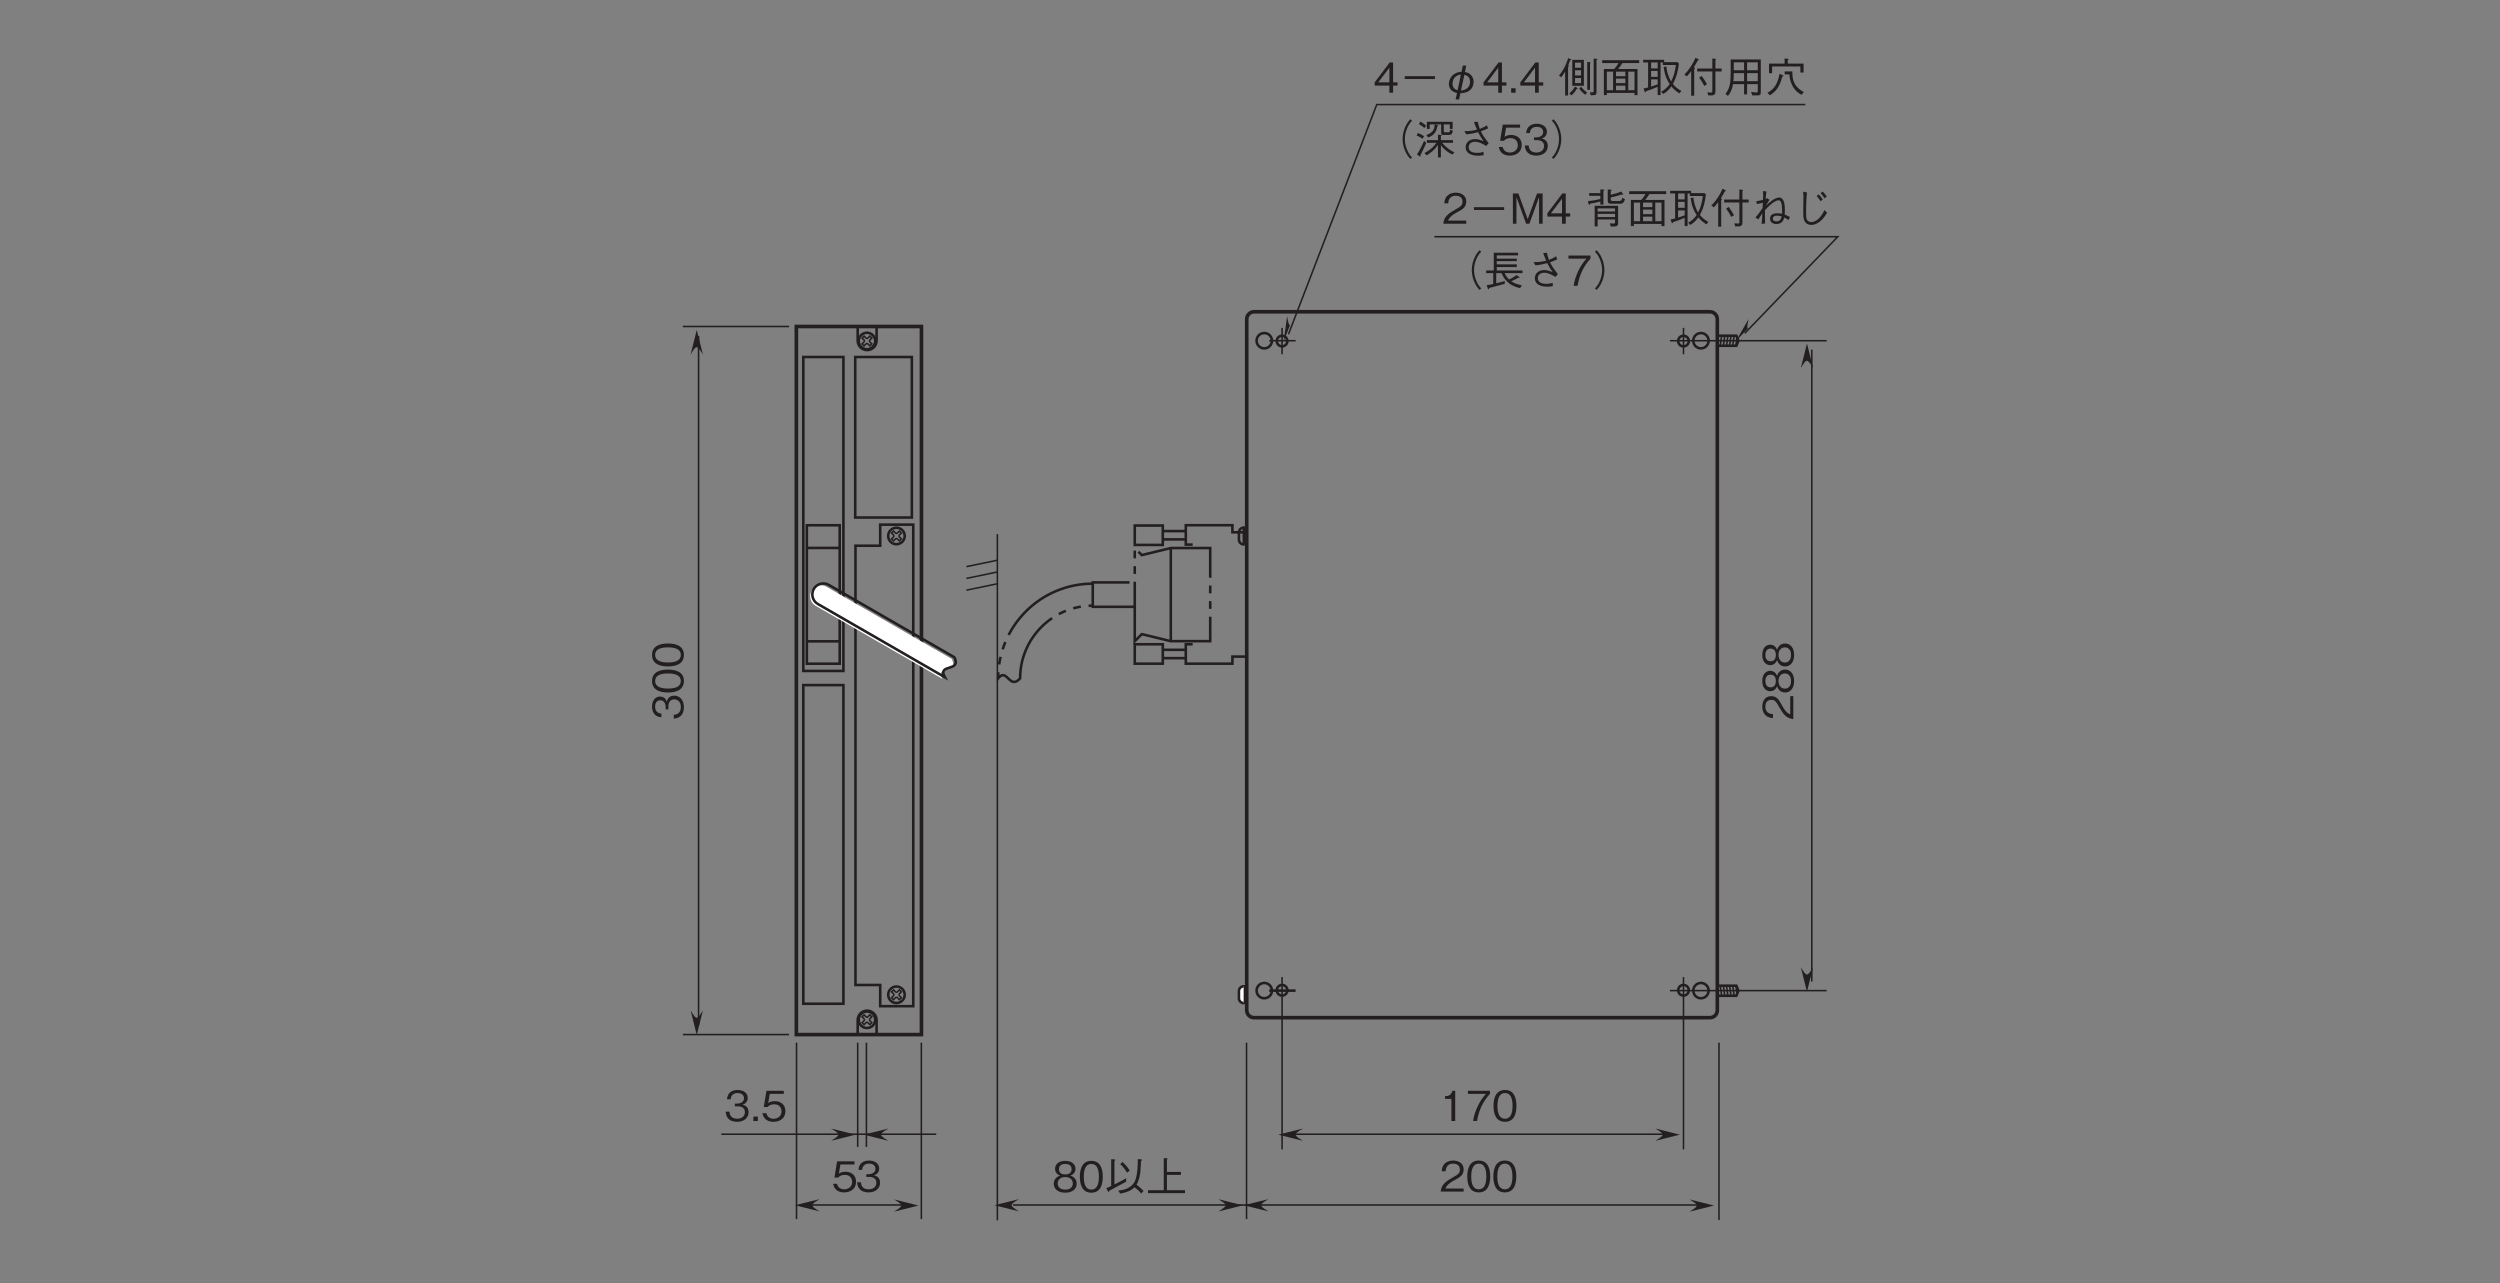 <?xml version="1.0" encoding="UTF-8"?>
<svg xmlns="http://www.w3.org/2000/svg" xmlns:xlink="http://www.w3.org/1999/xlink" width="481.89pt" height="247.33pt" viewBox="0 0 481.89 247.33" version="1.2">
<rect x="0" y="0" width="481.89" height="247.33" fill="#808080" stroke="none"/>
<defs>
<g>
<symbol overflow="visible" id="glyph0-0">
<path style="stroke:none;" d="M 0.953 -0.797 L 0.953 -7.188 L -7.031 -7.188 L -7.031 -0.797 Z M -3.359 -4 L -6.625 -1.453 L -6.625 -6.531 Z M -3.031 -4.25 L -6.297 -6.781 L 0.234 -6.781 Z M 0.562 -1.453 L -2.703 -4 L 0.562 -6.531 Z M -6.297 -1.203 L -3.031 -3.734 L 0.234 -1.203 Z M -6.297 -1.203 "/>
</symbol>
<symbol overflow="visible" id="glyph0-1">
<path style="stroke:none;" d="M -1.703 -4.719 C -2.844 -4.719 -3.062 -3.859 -3.141 -3.531 C -3.219 -3.781 -3.469 -4.547 -4.469 -4.547 C -5.359 -4.547 -5.984 -3.766 -5.984 -2.609 C -5.984 -1.703 -5.609 -0.656 -4.188 -0.547 L -4.188 -1.266 C -4.422 -1.281 -4.703 -1.312 -4.984 -1.562 C -5.297 -1.812 -5.391 -2.219 -5.391 -2.594 C -5.391 -3.562 -4.828 -3.828 -4.391 -3.828 C -3.609 -3.828 -3.359 -3.031 -3.359 -2.578 L -3.359 -2.062 L -2.828 -2.062 L -2.828 -2.672 C -2.828 -3.297 -2.562 -4 -1.719 -4 C -1 -4 -0.438 -3.5 -0.438 -2.516 C -0.438 -1.125 -1.5 -1.047 -1.797 -1.031 L -1.797 -0.297 C -1.5 -0.328 -1.078 -0.344 -0.625 -0.672 C -0.016 -1.109 0.156 -1.844 0.156 -2.5 C 0.156 -3.906 -0.672 -4.719 -1.703 -4.719 Z M -1.703 -4.719 "/>
</symbol>
<symbol overflow="visible" id="glyph0-2">
<path style="stroke:none;" d="M -2.922 -4.719 C -4.375 -4.719 -5.984 -4.297 -5.984 -2.516 C -5.984 -0.734 -4.391 -0.297 -2.922 -0.297 C -1.438 -0.297 0.156 -0.734 0.156 -2.516 C 0.156 -4.297 -1.453 -4.719 -2.922 -4.719 Z M -2.922 -3.969 C -1.562 -3.969 -0.438 -3.641 -0.438 -2.516 C -0.438 -1.391 -1.547 -1.062 -2.922 -1.062 C -4.219 -1.062 -5.391 -1.375 -5.391 -2.516 C -5.391 -3.641 -4.266 -3.969 -2.922 -3.969 Z M -2.922 -3.969 "/>
</symbol>
<symbol overflow="visible" id="glyph0-3">
<path style="stroke:none;" d="M 0 -4.625 L -0.594 -4.625 L -0.594 -1.125 C -0.969 -1.281 -1.469 -1.484 -2.25 -2.953 C -2.812 -4.031 -3.25 -4.625 -4.281 -4.625 C -5.609 -4.625 -5.984 -3.422 -5.984 -2.594 C -5.984 -2.312 -5.938 -1.469 -5.328 -0.922 C -4.828 -0.453 -4.25 -0.422 -3.922 -0.406 L -3.922 -1.156 C -4.234 -1.172 -5.391 -1.234 -5.391 -2.609 C -5.391 -3.156 -5.172 -3.906 -4.25 -3.906 C -3.516 -3.906 -3.297 -3.516 -2.797 -2.641 C -1.969 -1.188 -1.391 -0.328 0 -0.203 Z M 0 -4.625 "/>
</symbol>
<symbol overflow="visible" id="glyph0-4">
<path style="stroke:none;" d="M -1.578 -4.719 C -2.703 -4.719 -3.047 -3.781 -3.141 -3.5 C -3.359 -4.141 -3.875 -4.484 -4.453 -4.484 C -5.281 -4.484 -5.984 -3.812 -5.984 -2.516 C -5.984 -1.25 -5.312 -0.547 -4.453 -0.547 C -3.859 -0.547 -3.344 -0.891 -3.141 -1.531 C -3.047 -1.25 -2.703 -0.297 -1.578 -0.297 C -0.594 -0.297 0.156 -1.078 0.156 -2.516 C 0.156 -3.906 -0.578 -4.719 -1.578 -4.719 Z M -4.375 -3.734 C -3.547 -3.734 -3.359 -3.047 -3.359 -2.516 C -3.359 -1.953 -3.562 -1.297 -4.375 -1.297 C -5.188 -1.297 -5.391 -1.953 -5.391 -2.516 C -5.391 -3.078 -5.188 -3.734 -4.375 -3.734 Z M -1.625 -3.969 C -1.047 -3.969 -0.438 -3.578 -0.438 -2.516 C -0.438 -1.438 -1.047 -1.047 -1.625 -1.047 C -2.375 -1.047 -2.859 -1.656 -2.859 -2.516 C -2.859 -3.422 -2.344 -3.969 -1.625 -3.969 Z M -1.625 -3.969 "/>
</symbol>
<symbol overflow="visible" id="glyph1-0">
<path style="stroke:none;" d="M 0.797 0.953 L 7.188 0.953 L 7.188 -7.031 L 0.797 -7.031 Z M 4 -3.359 L 1.453 -6.625 L 6.531 -6.625 Z M 4.25 -3.031 L 6.781 -6.297 L 6.781 0.234 Z M 1.453 0.562 L 4 -2.703 L 6.531 0.562 Z M 1.203 -6.297 L 3.734 -3.031 L 1.203 0.234 Z M 1.203 -6.297 "/>
</symbol>
<symbol overflow="visible" id="glyph1-1">
<path style="stroke:none;" d="M 4.719 -1.703 C 4.719 -2.844 3.859 -3.062 3.531 -3.141 C 3.781 -3.219 4.547 -3.469 4.547 -4.469 C 4.547 -5.359 3.766 -5.984 2.609 -5.984 C 1.703 -5.984 0.656 -5.609 0.547 -4.188 L 1.266 -4.188 C 1.281 -4.422 1.312 -4.703 1.562 -4.984 C 1.812 -5.297 2.219 -5.391 2.594 -5.391 C 3.562 -5.391 3.828 -4.828 3.828 -4.391 C 3.828 -3.609 3.031 -3.359 2.578 -3.359 L 2.062 -3.359 L 2.062 -2.828 L 2.672 -2.828 C 3.297 -2.828 4 -2.562 4 -1.719 C 4 -1 3.5 -0.438 2.516 -0.438 C 1.125 -0.438 1.047 -1.5 1.031 -1.797 L 0.297 -1.797 C 0.328 -1.5 0.344 -1.078 0.672 -0.625 C 1.109 -0.016 1.844 0.156 2.5 0.156 C 3.906 0.156 4.719 -0.672 4.719 -1.703 Z M 4.719 -1.703 "/>
</symbol>
<symbol overflow="visible" id="glyph1-2">
<path style="stroke:none;" d="M 1.469 0 L 1.469 -0.859 L 0.609 -0.859 L 0.609 0 Z M 1.469 0 "/>
</symbol>
<symbol overflow="visible" id="glyph1-3">
<path style="stroke:none;" d="M 4.719 -1.875 C 4.719 -3.141 3.844 -3.828 2.656 -3.828 C 1.953 -3.828 1.609 -3.594 1.406 -3.453 L 1.703 -5.234 L 4.406 -5.234 L 4.406 -5.828 L 1.062 -5.828 L 0.547 -2.703 L 1.297 -2.703 C 1.625 -3.141 2.203 -3.219 2.562 -3.219 C 3.875 -3.219 3.969 -2.125 3.969 -1.859 C 3.969 -0.922 3.234 -0.438 2.422 -0.438 C 1.75 -0.438 1.188 -0.812 1.062 -1.5 L 0.297 -1.5 C 0.484 -0.5 1.156 0.156 2.422 0.156 C 3.656 0.156 4.719 -0.531 4.719 -1.875 Z M 4.719 -1.875 "/>
</symbol>
<symbol overflow="visible" id="glyph1-4">
<path style="stroke:none;" d="M 4.625 0 L 4.625 -0.594 L 1.125 -0.594 C 1.281 -0.969 1.484 -1.469 2.953 -2.25 C 4.031 -2.812 4.625 -3.25 4.625 -4.281 C 4.625 -5.609 3.422 -5.984 2.594 -5.984 C 2.312 -5.984 1.469 -5.938 0.922 -5.328 C 0.453 -4.828 0.422 -4.25 0.406 -3.922 L 1.156 -3.922 C 1.172 -4.234 1.234 -5.391 2.609 -5.391 C 3.156 -5.391 3.906 -5.172 3.906 -4.25 C 3.906 -3.516 3.516 -3.297 2.641 -2.797 C 1.188 -1.969 0.328 -1.391 0.203 0 Z M 4.625 0 "/>
</symbol>
<symbol overflow="visible" id="glyph1-5">
<path style="stroke:none;" d="M 4.719 -2.922 C 4.719 -4.375 4.297 -5.984 2.516 -5.984 C 0.734 -5.984 0.297 -4.391 0.297 -2.922 C 0.297 -1.438 0.734 0.156 2.516 0.156 C 4.297 0.156 4.719 -1.453 4.719 -2.922 Z M 3.969 -2.922 C 3.969 -1.562 3.641 -0.438 2.516 -0.438 C 1.391 -0.438 1.062 -1.547 1.062 -2.922 C 1.062 -4.219 1.375 -5.391 2.516 -5.391 C 3.641 -5.391 3.969 -4.266 3.969 -2.922 Z M 3.969 -2.922 "/>
</symbol>
<symbol overflow="visible" id="glyph1-6">
<path style="stroke:none;" d="M 2.969 0 L 2.969 -5.828 L 2.422 -5.828 C 2.172 -4.859 1.531 -4.812 1 -4.781 L 1 -4.266 L 2.234 -4.266 L 2.234 0 Z M 2.969 0 "/>
</symbol>
<symbol overflow="visible" id="glyph1-7">
<path style="stroke:none;" d="M 4.641 -5.234 L 4.641 -5.828 L 0.391 -5.828 L 0.391 -5.234 L 3.859 -5.234 C 3.312 -4.578 2.828 -4.016 2.266 -2.812 C 1.859 -1.922 1.516 -0.984 1.391 0 L 2.156 0 C 2.453 -1.953 3.297 -3.797 4.641 -5.234 Z M 4.641 -5.234 "/>
</symbol>
<symbol overflow="visible" id="glyph1-8">
<path style="stroke:none;" d="M 4.719 -1.375 L 4.719 -2 L 3.859 -2 L 3.859 -5.828 L 3.203 -5.828 L 0.312 -2 L 0.312 -1.375 L 3.141 -1.375 L 3.141 0 L 3.859 0 L 3.859 -1.375 Z M 3.141 -2 L 1 -2 L 3.141 -4.828 Z M 3.141 -2 "/>
</symbol>
<symbol overflow="visible" id="glyph1-9">
<path style="stroke:none;" d="M 1.078 -2.641 L 6.906 -2.641 L 6.906 -3.188 L 1.078 -3.188 Z M 1.078 -2.641 "/>
</symbol>
<symbol overflow="visible" id="glyph1-10">
<path style="stroke:none;" d="M 3.828 0.094 C 4.172 0.078 4.938 0.062 5.562 -0.406 C 6.188 -0.859 6.375 -1.578 6.375 -2.109 C 6.375 -3.109 5.688 -3.859 4.703 -3.984 L 4.969 -5.234 L 4.297 -5.234 L 4.047 -4.031 C 2.188 -3.938 1.609 -2.547 1.609 -1.688 C 1.609 -0.828 2.156 -0.141 3.172 0.047 L 2.906 1.297 L 3.578 1.297 Z M 4.594 -3.453 C 4.859 -3.391 5.688 -3.188 5.688 -2.141 C 5.688 -0.75 4.5 -0.469 3.938 -0.422 Z M 3.297 -0.484 C 2.547 -0.688 2.312 -1.172 2.312 -1.766 C 2.312 -2.578 2.828 -3.391 3.922 -3.5 Z M 3.297 -0.484 "/>
</symbol>
<symbol overflow="visible" id="glyph1-11">
<path style="stroke:none;" d=""/>
</symbol>
<symbol overflow="visible" id="glyph1-12">
<path style="stroke:none;" d="M 4.875 -1.328 L 4.875 -6.328 L 2.641 -6.328 L 2.641 -1.328 Z M 4.328 -3.328 L 3.172 -3.328 L 3.172 -4.328 L 4.328 -4.328 Z M 4.328 -4.812 L 3.172 -4.812 L 3.172 -5.797 L 4.328 -5.797 Z M 4.328 -1.859 L 3.172 -1.859 L 3.172 -2.844 L 4.328 -2.844 Z M 2.453 -6.344 C 2.453 -6.422 2.375 -6.453 2.328 -6.469 L 1.844 -6.672 C 1.328 -4.984 0.688 -4.031 0.078 -3.312 L 0.484 -2.969 C 0.641 -3.141 0.891 -3.422 1.266 -4.062 L 1.266 0.547 L 1.828 0.547 L 1.828 -4.938 C 1.891 -5 1.984 -5.094 1.984 -5.141 C 1.984 -5.188 1.953 -5.219 1.859 -5.297 C 1.953 -5.516 2.078 -5.812 2.219 -6.266 C 2.375 -6.266 2.453 -6.266 2.453 -6.344 Z M 7.469 -6.453 C 7.469 -6.516 7.375 -6.547 7.297 -6.547 L 6.766 -6.562 L 6.766 -0.328 C 6.766 -0.172 6.766 -0.109 6.641 -0.094 C 6.578 -0.094 6.234 -0.094 6.031 -0.094 L 6.203 0.5 C 6.703 0.469 6.781 0.469 6.891 0.453 C 7.234 0.438 7.312 0.25 7.312 -0.156 L 7.312 -6.312 C 7.453 -6.406 7.469 -6.406 7.469 -6.453 Z M 6.172 -5.797 C 6.172 -5.875 6.062 -5.891 6 -5.891 L 5.531 -5.953 L 5.531 -0.562 L 6.062 -0.562 L 6.062 -5.656 C 6.078 -5.656 6.172 -5.766 6.172 -5.797 Z M 5.484 -0.047 C 5 -0.406 4.672 -0.703 4.344 -1.141 L 3.969 -0.812 C 4.266 -0.359 4.609 -0.016 5.156 0.406 Z M 3.703 -0.812 C 3.703 -0.875 3.594 -0.922 3.578 -0.938 L 3.156 -1.188 C 2.859 -0.609 2.406 -0.156 2.062 0.172 L 2.484 0.5 C 2.953 0.094 3.234 -0.266 3.484 -0.734 C 3.609 -0.734 3.703 -0.75 3.703 -0.812 Z M 3.703 -0.812 "/>
</symbol>
<symbol overflow="visible" id="glyph1-13">
<path style="stroke:none;" d="M 7.562 -5.719 L 7.562 -6.266 L 0.422 -6.266 L 0.422 -5.719 L 3.578 -5.719 C 3.312 -5.25 3.078 -4.938 2.75 -4.578 L 0.75 -4.578 L 0.75 0.453 L 1.328 0.453 L 1.328 0.047 L 6.656 0.047 L 6.656 0.469 L 7.234 0.469 L 7.234 -4.578 L 3.5 -4.578 C 3.797 -4.938 4.016 -5.234 4.328 -5.719 Z M 6.656 -0.484 L 5.453 -0.484 L 5.453 -4.062 L 6.656 -4.062 Z M 4.891 -3.188 L 3.094 -3.188 L 3.094 -4.062 L 4.891 -4.062 Z M 4.891 -1.844 L 3.094 -1.844 L 3.094 -2.719 L 4.891 -2.719 Z M 4.891 -0.484 L 3.094 -0.484 L 3.094 -1.359 L 4.891 -1.359 Z M 2.531 -0.484 L 1.328 -0.484 L 1.328 -4.062 L 2.531 -4.062 Z M 2.531 -0.484 "/>
</symbol>
<symbol overflow="visible" id="glyph1-14">
<path style="stroke:none;" d="M 0.625 -0.219 C 0.656 -0.156 0.688 -0.078 0.75 -0.078 C 0.797 -0.078 0.828 -0.156 0.891 -0.281 C 1.859 -0.594 2.25 -0.766 3.141 -1.141 L 3.141 0.453 L 3.703 0.453 L 3.703 -5.828 L 4.141 -5.828 L 4.141 -5.344 L 6.641 -5.344 C 6.531 -4.25 6.25 -3.156 5.734 -2.172 C 5.094 -3.25 4.922 -4.203 4.812 -5.062 L 4.297 -4.953 C 4.516 -3.141 5.109 -2.188 5.453 -1.672 C 4.969 -0.969 4.453 -0.531 3.812 -0.188 L 4.219 0.234 C 4.609 0.016 5.188 -0.375 5.781 -1.219 C 6.219 -0.688 6.734 -0.234 7.328 0.125 L 7.719 -0.344 C 7.109 -0.672 6.609 -1.031 6.078 -1.688 C 6.844 -3.094 7.062 -4.266 7.234 -5.625 L 6.984 -5.891 L 4.391 -5.891 L 4.391 -6.344 L 0.344 -6.344 L 0.344 -5.828 L 1.297 -5.828 L 1.297 -1.016 C 0.922 -0.922 0.734 -0.875 0.422 -0.812 Z M 3.141 -3.062 L 1.875 -3.062 L 1.875 -4.203 L 3.141 -4.203 Z M 3.141 -4.688 L 1.875 -4.688 L 1.875 -5.828 L 3.141 -5.828 Z M 1.875 -2.562 L 3.141 -2.562 L 3.141 -1.625 C 2.781 -1.484 2.484 -1.375 1.875 -1.188 Z M 1.875 -2.562 "/>
</symbol>
<symbol overflow="visible" id="glyph1-15">
<path style="stroke:none;" d="M 6.297 -4.094 L 7.5 -4.094 L 7.5 -4.656 L 6.297 -4.656 L 6.297 -6.297 C 6.344 -6.328 6.422 -6.391 6.422 -6.453 C 6.422 -6.484 6.375 -6.516 6.297 -6.531 L 5.703 -6.609 L 5.703 -4.656 L 2.781 -4.656 L 2.781 -4.094 L 5.703 -4.094 L 5.703 -0.297 C 5.703 -0.078 5.641 -0.031 5.453 -0.031 C 5.219 -0.031 4.969 -0.047 4.75 -0.078 L 4.906 0.516 L 5.547 0.516 C 5.844 0.516 6.297 0.469 6.297 -0.203 Z M 3.156 -2.906 C 3.391 -2.594 3.828 -1.953 4.141 -1.312 L 4.672 -1.641 C 4.5 -1.969 3.891 -2.938 3.656 -3.234 Z M 0.797 -3.156 C 1.031 -3.406 1.406 -3.844 1.625 -4.172 L 1.625 0.578 L 2.203 0.578 L 2.203 -4.531 C 2.297 -4.609 2.344 -4.672 2.344 -4.734 C 2.344 -4.812 2.234 -4.859 2.141 -4.906 C 2.297 -5.125 2.766 -5.953 2.906 -6.234 C 3 -6.25 3.109 -6.266 3.109 -6.344 C 3.109 -6.391 3.031 -6.438 3 -6.469 L 2.453 -6.734 C 2.281 -6.344 2.031 -5.766 1.547 -5.047 C 1.188 -4.5 0.797 -3.969 0.312 -3.516 Z M 0.797 -3.156 "/>
</symbol>
<symbol overflow="visible" id="glyph1-16">
<path style="stroke:none;" d="M 7.062 -0.062 L 7.062 -6.406 L 1.266 -6.406 C 1.266 -3.844 1.266 -3.109 1.203 -2.344 C 1.141 -1.641 1.016 -0.766 0.25 0.234 L 0.734 0.625 C 1.328 -0.125 1.547 -0.781 1.719 -1.656 L 3.844 -1.656 L 3.844 0.328 L 4.422 0.328 L 4.422 -1.656 L 6.484 -1.656 L 6.484 -0.344 C 6.484 -0.188 6.469 -0.047 6.219 -0.047 C 5.922 -0.047 5.391 -0.125 5.203 -0.172 L 5.422 0.516 L 6.422 0.516 C 6.953 0.516 7.062 0.359 7.062 -0.062 Z M 6.484 -4.328 L 4.422 -4.328 L 4.422 -5.859 L 6.484 -5.859 Z M 6.484 -2.219 L 4.422 -2.219 L 4.422 -3.781 L 6.484 -3.781 Z M 3.844 -4.328 L 1.859 -4.328 L 1.859 -5.859 L 3.844 -5.859 Z M 3.844 -2.219 L 1.766 -2.219 C 1.828 -2.641 1.859 -2.984 1.859 -3.781 L 3.844 -3.781 Z M 3.844 -2.219 "/>
</symbol>
<symbol overflow="visible" id="glyph1-17">
<path style="stroke:none;" d="M 7.328 -3.891 L 7.328 -5.609 L 4.281 -5.609 L 4.281 -6.312 C 4.406 -6.375 4.469 -6.406 4.469 -6.469 C 4.469 -6.516 4.375 -6.531 4.344 -6.531 L 3.672 -6.609 L 3.672 -5.609 L 0.672 -5.609 L 0.672 -3.766 L 1.266 -3.766 L 1.266 -5.062 L 6.719 -5.062 L 6.719 -3.891 Z M 7.391 -0.125 C 5.219 -1.266 5.172 -2.828 5.172 -4.109 L 3.688 -4.109 L 3.688 -3.531 L 4.594 -3.531 C 4.656 -2.797 4.766 -2.109 5.203 -1.312 C 5.734 -0.328 6.375 0.078 6.922 0.406 Z M 3.469 -3.25 C 3.469 -3.281 3.453 -3.312 3.344 -3.359 L 2.703 -3.656 C 2.312 -1.625 1.641 -0.672 0.375 0 L 0.828 0.5 C 1.984 -0.25 2.703 -1.047 3.234 -3.125 C 3.328 -3.141 3.469 -3.156 3.469 -3.25 Z M 3.469 -3.25 "/>
</symbol>
<symbol overflow="visible" id="glyph1-18">
<path style="stroke:none;" d="M 7.188 -6.859 C 6.875 -6.516 6.688 -6.297 6.438 -5.859 C 5.953 -4.984 5.688 -4 5.688 -3.031 C 5.688 -2.062 5.953 -1.078 6.438 -0.203 C 6.688 0.234 6.875 0.453 7.188 0.797 L 7.516 0.516 C 7.203 0.172 7.031 -0.031 6.797 -0.453 C 6.375 -1.25 6.125 -2.172 6.125 -3.031 C 6.125 -3.891 6.375 -4.828 6.797 -5.609 C 7.031 -6.047 7.203 -6.25 7.516 -6.578 Z M 7.188 -6.859 "/>
</symbol>
<symbol overflow="visible" id="glyph1-19">
<path style="stroke:none;" d="M 6.812 -5.859 L 6.812 -4.984 L 7.359 -4.984 L 7.359 -6.359 L 2.391 -6.359 L 2.391 -4.984 L 2.938 -4.984 L 2.938 -5.859 L 3.906 -5.859 C 3.812 -4.875 3.641 -4.328 2.281 -3.797 L 2.656 -3.344 C 3.594 -3.719 4.219 -4.219 4.406 -5.5 C 4.438 -5.5 4.578 -5.531 4.578 -5.609 C 4.578 -5.656 4.531 -5.688 4.469 -5.703 L 4.016 -5.859 L 5.141 -5.859 L 5.141 -4.281 C 5.141 -3.938 5.25 -3.828 5.609 -3.828 L 6.641 -3.828 C 7.203 -3.828 7.281 -4.109 7.406 -4.641 L 6.906 -4.859 C 6.797 -4.391 6.797 -4.344 6.469 -4.344 L 5.906 -4.344 C 5.703 -4.344 5.656 -4.344 5.656 -4.547 L 5.656 -5.859 Z M 7.422 -2.312 L 7.422 -2.828 L 5.094 -2.828 L 5.094 -3.609 C 5.203 -3.688 5.266 -3.719 5.266 -3.781 C 5.266 -3.844 5.156 -3.844 5.109 -3.844 L 4.531 -3.875 L 4.531 -2.828 L 2.391 -2.828 L 2.391 -2.312 L 4.234 -2.312 C 3.688 -1.531 3.094 -0.969 1.938 -0.344 L 2.344 0.109 C 3.109 -0.359 3.828 -0.891 4.531 -1.891 L 4.531 0.516 L 5.094 0.516 L 5.094 -1.859 C 5.594 -1.109 6.484 -0.453 7.266 -0.047 L 7.719 -0.453 C 6.797 -0.891 5.984 -1.531 5.328 -2.312 Z M 0.859 -5.922 C 1.266 -5.688 1.547 -5.484 1.922 -5.172 L 2.25 -5.609 C 1.984 -5.875 1.672 -6.109 1.141 -6.406 Z M 0.422 -3.719 C 0.859 -3.531 1.188 -3.344 1.562 -3.094 L 1.859 -3.594 C 1.406 -3.891 1.047 -4.062 0.656 -4.203 Z M 1.859 -2.703 C 1.562 -1.984 1.047 -0.938 0.484 -0.062 L 1 0.312 C 1.016 0.328 1.062 0.375 1.094 0.375 C 1.172 0.375 1.156 0.203 1.141 0.125 C 1.719 -1 2.047 -1.781 2.266 -2.281 Z M 1.859 -2.703 "/>
</symbol>
<symbol overflow="visible" id="glyph1-20">
<path style="stroke:none;" d="M 3.5 -6.328 C 3.578 -6.047 3.719 -5.641 4.078 -4.844 C 3.531 -4.703 2.766 -4.531 1.656 -4.578 L 1.969 -3.953 C 2.469 -3.984 3.047 -4.031 4.281 -4.375 C 4.812 -3.344 5.141 -2.875 5.344 -2.625 C 5.203 -2.672 5.188 -2.672 4.875 -2.797 C 4.609 -2.906 4.156 -3.031 3.703 -3.031 C 2.609 -3.031 1.891 -2.359 1.891 -1.469 C 1.891 -0.703 2.391 -0.234 2.938 -0.047 C 3.391 0.125 3.844 0.172 4.203 0.172 C 4.375 0.172 4.906 0.172 5.359 0.062 L 5.328 -0.578 C 4.812 -0.422 4.625 -0.375 4.156 -0.375 C 3.688 -0.375 2.469 -0.406 2.469 -1.484 C 2.469 -1.922 2.781 -2.516 3.703 -2.516 C 4.5 -2.516 5.25 -2.062 5.859 -1.703 L 6.328 -2.25 C 6.25 -2.359 6.219 -2.391 5.969 -2.719 C 5.484 -3.359 5.234 -3.688 4.828 -4.531 C 5.328 -4.703 5.562 -4.812 6.219 -5.094 L 5.984 -5.688 C 5.688 -5.5 5.375 -5.297 4.609 -4.984 C 4.344 -5.766 4.281 -6.078 4.234 -6.359 Z M 3.5 -6.328 "/>
</symbol>
<symbol overflow="visible" id="glyph1-21">
<path style="stroke:none;" d="M 0.797 0.797 C 1.109 0.453 1.297 0.234 1.547 -0.203 C 2.031 -1.078 2.297 -2.062 2.297 -3.031 C 2.297 -4 2.031 -4.984 1.547 -5.859 C 1.297 -6.297 1.109 -6.516 0.797 -6.859 L 0.469 -6.578 C 0.781 -6.25 0.953 -6.047 1.188 -5.609 C 1.609 -4.828 1.859 -3.891 1.859 -3.031 C 1.859 -2.172 1.609 -1.25 1.188 -0.453 C 0.953 -0.031 0.781 0.172 0.469 0.516 Z M 0.797 0.797 "/>
</symbol>
<symbol overflow="visible" id="glyph1-22">
<path style="stroke:none;" d="M 6.344 0 L 6.344 -5.828 L 5.266 -5.828 L 3.469 -0.875 L 1.672 -5.828 L 0.609 -5.828 L 0.609 0 L 1.297 0 L 1.297 -5.141 L 3.156 0 L 3.797 0 L 5.656 -5.141 L 5.656 0 Z M 6.344 0 "/>
</symbol>
<symbol overflow="visible" id="glyph1-23">
<path style="stroke:none;" d="M 6.266 -0.109 L 6.266 -3.453 L 1.75 -3.453 L 1.75 0.516 L 2.328 0.516 L 2.328 -0.812 L 5.672 -0.812 L 5.672 -0.312 C 5.672 -0.109 5.656 -0.031 5.297 -0.031 C 5.156 -0.031 4.734 -0.078 4.672 -0.078 L 4.859 0.547 C 6.031 0.562 6.266 0.484 6.266 -0.109 Z M 5.672 -2.359 L 2.328 -2.359 L 2.328 -2.953 L 5.672 -2.953 Z M 5.672 -1.281 L 2.328 -1.281 L 2.328 -1.891 L 5.672 -1.891 Z M 7.594 -4.719 L 7.062 -4.984 C 6.938 -4.375 6.688 -4.375 6.375 -4.375 L 5.234 -4.375 C 4.875 -4.375 4.844 -4.547 4.844 -4.766 L 4.844 -5.062 C 5.266 -5.156 6 -5.297 6.922 -5.625 C 6.969 -5.625 7.078 -5.609 7.156 -5.609 C 7.172 -5.609 7.266 -5.609 7.266 -5.672 C 7.266 -5.719 7.219 -5.766 7.188 -5.797 L 6.844 -6.203 C 6.203 -5.906 5.531 -5.734 4.844 -5.594 L 4.844 -6.312 C 4.953 -6.344 5.047 -6.391 5.047 -6.453 C 5.047 -6.547 4.906 -6.562 4.859 -6.562 L 4.266 -6.594 L 4.266 -4.469 C 4.266 -4.047 4.391 -3.844 4.875 -3.844 L 6.594 -3.844 C 6.906 -3.844 7.078 -3.844 7.281 -4.094 C 7.484 -4.344 7.547 -4.578 7.594 -4.719 Z M 3.641 -6.484 C 3.641 -6.531 3.594 -6.562 3.438 -6.578 L 2.844 -6.609 L 2.844 -5.891 L 0.688 -5.891 L 0.688 -5.375 L 2.844 -5.375 L 2.844 -4.766 C 1.922 -4.531 1.219 -4.438 0.438 -4.344 L 0.578 -3.828 C 0.594 -3.75 0.625 -3.641 0.703 -3.641 C 0.781 -3.641 0.844 -3.766 0.875 -3.859 C 1.562 -3.969 2.047 -4.062 2.844 -4.281 L 2.844 -3.688 L 3.438 -3.688 L 3.438 -6.328 C 3.531 -6.359 3.641 -6.406 3.641 -6.484 Z M 3.641 -6.484 "/>
</symbol>
<symbol overflow="visible" id="glyph1-24">
<path style="stroke:none;" d="M 3.125 -4.906 C 3.016 -4.844 2.984 -4.844 2.781 -4.766 C 2.875 -5.781 2.906 -5.953 2.969 -6.203 L 2.281 -6.297 C 2.297 -6.078 2.312 -5.859 2.312 -5.516 C 2.312 -5.266 2.297 -4.844 2.281 -4.594 C 1.984 -4.516 1.641 -4.422 1 -4.344 L 1.109 -3.781 C 1.266 -3.812 2.062 -4 2.25 -4.031 C 2.219 -3.656 2.203 -3.297 2.203 -3.031 C 1.797 -2.391 1.328 -1.75 0.828 -1.203 L 1.391 -0.812 C 1.578 -1.156 1.719 -1.375 2.156 -2 C 2.141 -1.484 2.125 -0.797 2.016 0.047 L 2.688 -0.062 C 2.688 -0.422 2.656 -2.203 2.656 -2.594 C 3.078 -3.078 4.438 -4.516 5.297 -4.516 C 5.781 -4.516 5.875 -3.828 5.922 -3.391 C 5.984 -2.781 5.969 -2.266 5.969 -1.906 C 5.672 -1.984 5.391 -2.016 5.078 -2.016 C 4.359 -2.016 3.641 -1.797 3.641 -0.984 C 3.641 -0.203 4.281 0.062 4.875 0.062 C 6.031 0.062 6.281 -0.812 6.375 -1.203 C 6.609 -1.094 6.922 -0.891 7.219 -0.703 L 7.469 -1.312 C 6.891 -1.594 6.75 -1.656 6.469 -1.766 C 6.484 -1.953 6.5 -2.203 6.5 -2.609 C 6.5 -3.641 6.375 -5.047 5.391 -5.047 C 4.5 -5.047 3.297 -3.922 2.828 -3.438 C 2.938 -3.656 3 -3.75 3.516 -4.609 Z M 5.891 -1.391 C 5.734 -0.828 5.516 -0.453 4.875 -0.453 C 4.594 -0.453 4.172 -0.562 4.172 -0.969 C 4.172 -1.328 4.438 -1.547 4.953 -1.547 C 5.391 -1.547 5.656 -1.469 5.891 -1.391 Z M 5.891 -1.391 "/>
</symbol>
<symbol overflow="visible" id="glyph1-25">
<path style="stroke:none;" d="M 4.641 -5.344 C 4.844 -5.109 5.094 -4.812 5.391 -4.344 L 5.828 -4.656 C 5.625 -4.969 5.422 -5.266 5.047 -5.641 Z M 5.406 -5.891 C 5.672 -5.609 5.938 -5.281 6.156 -4.906 L 6.594 -5.219 C 6.391 -5.547 6.219 -5.781 5.828 -6.203 Z M 2.031 -6.172 C 2.094 -5.812 2.094 -5.406 2.094 -5.047 C 2.094 -4.703 2.062 -3.078 2.062 -2.703 C 2.062 -1.391 2.078 -1.141 2.203 -0.781 C 2.344 -0.281 2.812 0.234 3.594 0.234 C 5.281 0.234 6.375 -1.641 6.656 -2.109 L 6.156 -2.625 C 5.203 -0.609 4.109 -0.312 3.594 -0.312 C 3.391 -0.312 2.922 -0.406 2.719 -0.875 C 2.672 -0.984 2.609 -1.156 2.609 -2.125 C 2.609 -2.312 2.609 -4.406 2.781 -6.031 Z M 2.031 -6.172 "/>
</symbol>
<symbol overflow="visible" id="glyph1-26">
<path style="stroke:none;" d="M 7.484 -2.438 L 7.484 -2.953 L 2.531 -2.953 L 2.531 -3.609 L 6.391 -3.609 L 6.391 -4.141 L 2.531 -4.141 L 2.531 -4.75 L 6.391 -4.75 L 6.391 -5.234 L 2.531 -5.234 L 2.531 -5.859 L 6.641 -5.859 L 6.641 -6.375 L 1.953 -6.375 L 1.953 -2.953 L 0.484 -2.953 L 0.484 -2.438 L 1.844 -2.438 L 1.844 -0.344 C 1.156 -0.203 0.938 -0.156 0.578 -0.125 L 0.797 0.516 C 0.812 0.562 0.844 0.672 0.938 0.672 C 1.031 0.672 1.062 0.547 1.078 0.422 C 1.828 0.234 2.641 0.016 4.062 -0.375 L 4.078 -0.922 C 3.422 -0.734 2.984 -0.609 2.422 -0.484 L 2.422 -2.438 L 3.438 -2.438 C 4.328 -0.422 5.719 0.141 7.031 0.453 L 7.359 -0.109 C 6.797 -0.203 6.062 -0.375 5.312 -0.875 C 5.875 -1.109 6.25 -1.297 6.688 -1.547 C 6.719 -1.531 6.781 -1.516 6.828 -1.516 C 6.906 -1.516 6.938 -1.562 6.938 -1.594 C 6.938 -1.625 6.906 -1.656 6.844 -1.703 L 6.359 -2.078 C 5.609 -1.516 5.109 -1.312 4.891 -1.219 C 4.422 -1.672 4.156 -2.219 4.031 -2.438 Z M 7.484 -2.438 "/>
</symbol>
<symbol overflow="visible" id="glyph1-27">
<path style="stroke:none;" d="M 4.719 -1.578 C 4.719 -2.703 3.781 -3.047 3.5 -3.141 C 4.141 -3.359 4.484 -3.875 4.484 -4.453 C 4.484 -5.281 3.812 -5.984 2.516 -5.984 C 1.25 -5.984 0.547 -5.312 0.547 -4.453 C 0.547 -3.859 0.891 -3.344 1.531 -3.141 C 1.25 -3.047 0.297 -2.703 0.297 -1.578 C 0.297 -0.594 1.078 0.156 2.516 0.156 C 3.906 0.156 4.719 -0.578 4.719 -1.578 Z M 3.734 -4.375 C 3.734 -3.547 3.047 -3.359 2.516 -3.359 C 1.953 -3.359 1.297 -3.562 1.297 -4.375 C 1.297 -5.188 1.953 -5.391 2.516 -5.391 C 3.078 -5.391 3.734 -5.188 3.734 -4.375 Z M 3.969 -1.625 C 3.969 -1.047 3.578 -0.438 2.516 -0.438 C 1.438 -0.438 1.047 -1.047 1.047 -1.625 C 1.047 -2.375 1.656 -2.859 2.516 -2.859 C 3.422 -2.859 3.969 -2.344 3.969 -1.625 Z M 3.969 -1.625 "/>
</symbol>
<symbol overflow="visible" id="glyph1-28">
<path style="stroke:none;" d="M 4.891 -4.109 C 4.578 -4.594 4.203 -5.125 3.516 -5.75 L 3.047 -5.375 C 3.594 -4.875 3.953 -4.375 4.375 -3.688 Z M 7.547 -0.172 C 7.125 -0.641 6.734 -0.984 6.203 -1.391 C 6.359 -1.672 6.734 -2.297 6.922 -3.688 C 6.969 -4.125 6.969 -4.141 7.062 -5.969 C 7.141 -6.016 7.266 -6.078 7.266 -6.156 C 7.266 -6.25 7.172 -6.266 7.078 -6.266 L 6.438 -6.328 C 6.453 -5.453 6.422 -3.75 6.047 -2.516 C 5.469 -0.594 3.547 -0.344 2.672 -0.25 L 3.047 0.328 C 4.844 0.016 5.422 -0.531 5.797 -0.891 C 6.469 -0.406 6.828 -0.031 7.109 0.312 Z M 4.203 -1.969 L 4.203 -2.641 C 3.641 -2.312 3 -1.953 1.938 -1.438 L 1.938 -5.953 C 2.016 -6.016 2.094 -6.109 2.094 -6.172 C 2.094 -6.25 1.984 -6.25 1.953 -6.266 L 1.312 -6.297 L 1.312 -1.125 C 0.844 -0.906 0.672 -0.844 0.375 -0.734 L 0.672 -0.141 C 0.75 -0.016 0.766 -0.016 0.812 -0.016 C 0.891 -0.016 0.953 -0.125 1 -0.25 C 2.078 -0.812 3.141 -1.391 4.203 -1.969 Z M 4.203 -1.969 "/>
</symbol>
<symbol overflow="visible" id="glyph1-29">
<path style="stroke:none;" d="M 7.562 0.234 L 7.562 -0.328 L 4.078 -0.328 L 4.078 -3.281 L 6.781 -3.281 L 6.781 -3.844 L 4.078 -3.844 L 4.078 -6.234 C 4.172 -6.281 4.219 -6.312 4.219 -6.375 C 4.219 -6.453 4.125 -6.469 4.062 -6.469 L 3.469 -6.516 L 3.469 -0.328 L 0.438 -0.328 L 0.438 0.234 Z M 7.562 0.234 "/>
</symbol>
</g>
</defs>
<g id="surface1">
<path style="fill:none;stroke-width:5;stroke-linecap:butt;stroke-linejoin:miter;stroke:rgb(13.73%,12.16%,12.549%);stroke-opacity:1;stroke-miterlimit:4;" d="M 1754.404 527.144 L 1690.677 527.144 L 1690.677 567.996 L 1643.009 567.996 L 1643.009 1414.737 L 1690.677 1414.737 L 1690.677 1455.355 L 1754.404 1455.355 Z M 1754.404 527.144 " transform="matrix(0.1,0,0,-0.1,0.596,246.662)"/>
<path style=" stroke:none;fill-rule:nonzero;fill:rgb(13.73%,12.16%,12.549%);fill-opacity:1;" d="M 133.121 68.324 L 134.305 63.59 L 135.488 68.324 C 134.305 66.426 134.254 66.48 133.121 68.324 "/>
<path style="fill:none;stroke-width:3;stroke-linecap:butt;stroke-linejoin:miter;stroke:rgb(13.73%,12.16%,12.549%);stroke-opacity:1;stroke-miterlimit:4;" d="M 1340.591 491.109 L 1340.591 1818.837 " transform="matrix(0.1,0,0,-0.1,0.596,246.662)"/>
<path style=" stroke:none;fill-rule:nonzero;fill:rgb(13.73%,12.16%,12.549%);fill-opacity:1;" d="M 133.121 194.77 L 134.305 199.508 L 135.488 194.77 C 134.305 196.668 134.254 196.617 133.121 194.77 "/>
<path style="fill:none;stroke-width:3;stroke-linecap:butt;stroke-linejoin:miter;stroke:rgb(13.73%,12.16%,12.549%);stroke-opacity:1;stroke-miterlimit:4;" d="M 1514.929 1837.285 L 1310.313 1837.285 " transform="matrix(0.1,0,0,-0.1,0.596,246.662)"/>
<path style="fill:none;stroke-width:3;stroke-linecap:butt;stroke-linejoin:miter;stroke:rgb(13.73%,12.16%,12.549%);stroke-opacity:1;stroke-miterlimit:4;" d="M 1514.929 472.426 L 1310.313 472.426 " transform="matrix(0.1,0,0,-0.1,0.596,246.662)"/>
<g style="fill:rgb(13.73%,12.16%,12.549%);fill-opacity:1;">
  <use xlink:href="#glyph0-1" x="131.671" y="138.809"/>
  <use xlink:href="#glyph0-2" x="131.671" y="133.783"/>
  <use xlink:href="#glyph0-2" x="131.671" y="128.756"/>
</g>
<path style=" stroke:none;fill-rule:nonzero;fill:rgb(13.73%,12.16%,12.549%);fill-opacity:1;" d="M 160.199 217.531 L 164.934 218.715 L 160.199 219.898 C 162.098 218.715 162.043 218.664 160.199 217.531 "/>
<path style="fill:none;stroke-width:3;stroke-linecap:butt;stroke-linejoin:miter;stroke:rgb(13.73%,12.16%,12.549%);stroke-opacity:1;stroke-miterlimit:4;" d="M 1384.302 280.344 L 1798.703 280.344 " transform="matrix(0.1,0,0,-0.1,0.596,246.662)"/>
<g style="fill:rgb(13.73%,12.16%,12.549%);fill-opacity:1;">
  <use xlink:href="#glyph1-1" x="139.582" y="216.082"/>
  <use xlink:href="#glyph1-2" x="144.608" y="216.082"/>
  <use xlink:href="#glyph1-3" x="146.674" y="216.082"/>
</g>
<path style=" stroke:none;fill-rule:nonzero;fill:rgb(13.73%,12.16%,12.549%);fill-opacity:1;" d="M 172.316 231.191 L 177.055 232.375 L 172.316 233.559 C 174.215 232.375 174.164 232.324 172.316 231.191 "/>
<path style=" stroke:none;fill-rule:nonzero;fill:rgb(13.73%,12.16%,12.549%);fill-opacity:1;" d="M 157.984 231.137 L 153.25 232.32 L 157.984 233.504 C 156.086 232.32 156.141 232.27 157.984 231.137 "/>
<g style="fill:rgb(13.73%,12.16%,12.549%);fill-opacity:1;">
  <use xlink:href="#glyph1-3" x="160.292" y="229.687"/>
</g>
<g style="fill:rgb(13.73%,12.16%,12.549%);fill-opacity:1;">
  <use xlink:href="#glyph1-1" x="164.92" y="229.687"/>
</g>
<path style="fill:none;stroke-width:3;stroke-linecap:butt;stroke-linejoin:miter;stroke:rgb(13.73%,12.16%,12.549%);stroke-opacity:1;stroke-miterlimit:4;" d="M 1555.429 143.921 L 1748.254 143.921 " transform="matrix(0.1,0,0,-0.1,0.596,246.662)"/>
<path style="fill:none;stroke-width:3;stroke-linecap:butt;stroke-linejoin:miter;stroke:rgb(13.73%,12.16%,12.549%);stroke-opacity:1;stroke-miterlimit:4;" d="M 1529.382 116.817 L 1529.382 456.798 " transform="matrix(0.1,0,0,-0.1,0.596,246.662)"/>
<path style="fill:none;stroke-width:3;stroke-linecap:butt;stroke-linejoin:miter;stroke:rgb(13.73%,12.16%,12.549%);stroke-opacity:1;stroke-miterlimit:4;" d="M 1664.121 255.786 L 1664.121 456.798 " transform="matrix(0.1,0,0,-0.1,0.596,246.662)"/>
<path style="fill:none;stroke-width:3;stroke-linecap:butt;stroke-linejoin:miter;stroke:rgb(13.73%,12.16%,12.549%);stroke-opacity:1;stroke-miterlimit:4;" d="M 1769.993 116.817 L 1769.993 456.798 " transform="matrix(0.1,0,0,-0.1,0.596,246.662)"/>
<path style="fill:none;stroke-width:7;stroke-linecap:butt;stroke-linejoin:miter;stroke:rgb(13.73%,12.16%,12.549%);stroke-opacity:1;stroke-miterlimit:4;" d="M 1529.069 472.386 L 1770.189 472.386 L 1770.189 1837.285 L 1529.069 1837.285 Z M 1529.069 472.386 " transform="matrix(0.1,0,0,-0.1,0.596,246.662)"/>
<path style="fill:none;stroke-width:5;stroke-linecap:butt;stroke-linejoin:miter;stroke:rgb(13.73%,12.16%,12.549%);stroke-opacity:1;stroke-miterlimit:4;" d="M 1647.278 1837.285 L 1647.278 1809.985 C 1647.278 1799.957 1655.425 1791.81 1665.492 1791.81 C 1675.558 1791.81 1683.705 1799.957 1683.705 1809.985 L 1683.705 1837.285 " transform="matrix(0.1,0,0,-0.1,0.596,246.662)"/>
<path style="fill:none;stroke-width:5;stroke-linecap:butt;stroke-linejoin:miter;stroke:rgb(13.73%,12.16%,12.549%);stroke-opacity:1;stroke-miterlimit:4;" d="M 1676.42 1798.077 C 1682.647 1804.305 1682.647 1814.371 1676.42 1820.599 C 1670.192 1826.827 1660.126 1826.827 1653.898 1820.599 C 1647.709 1814.371 1647.709 1804.305 1653.898 1798.077 C 1660.126 1791.85 1670.192 1791.85 1676.42 1798.077 Z M 1676.42 1798.077 " transform="matrix(0.1,0,0,-0.1,0.596,246.662)"/>
<path style="fill:none;stroke-width:3;stroke-linecap:butt;stroke-linejoin:miter;stroke:rgb(13.73%,12.16%,12.549%);stroke-opacity:1;stroke-miterlimit:4;" d="M 1655.739 1803.718 L 1659.499 1807.478 C 1660.517 1808.496 1660.517 1810.18 1659.499 1811.238 L 1655.739 1814.959 L 1659.538 1818.797 L 1663.298 1815.037 C 1664.317 1813.98 1666.001 1813.98 1667.058 1815.037 L 1670.779 1818.797 L 1674.579 1814.959 L 1670.858 1811.238 C 1669.8 1810.18 1669.8 1808.496 1670.858 1807.478 L 1674.579 1803.718 L 1670.779 1799.918 L 1667.058 1803.678 C 1666.001 1804.697 1664.317 1804.697 1663.298 1803.678 L 1659.538 1799.918 Z M 1655.739 1803.718 " transform="matrix(0.1,0,0,-0.1,0.596,246.662)"/>
<path style="fill:none;stroke-width:5;stroke-linecap:butt;stroke-linejoin:miter;stroke:rgb(13.73%,12.16%,12.549%);stroke-opacity:1;stroke-miterlimit:4;" d="M 1647.278 473.052 L 1647.278 500.314 C 1647.278 510.38 1655.425 518.527 1665.492 518.527 C 1675.558 518.527 1683.705 510.38 1683.705 500.314 L 1683.705 473.052 " transform="matrix(0.1,0,0,-0.1,0.596,246.662)"/>
<path style="fill:none;stroke-width:5;stroke-linecap:butt;stroke-linejoin:miter;stroke:rgb(13.73%,12.16%,12.549%);stroke-opacity:1;stroke-miterlimit:4;" d="M 1676.42 512.26 C 1682.647 506.032 1682.647 495.966 1676.42 489.738 C 1670.192 483.51 1660.126 483.51 1653.898 489.738 C 1647.709 495.966 1647.709 506.032 1653.898 512.26 C 1660.126 518.488 1670.192 518.488 1676.42 512.26 Z M 1676.42 512.26 " transform="matrix(0.1,0,0,-0.1,0.596,246.662)"/>
<path style="fill:none;stroke-width:3;stroke-linecap:butt;stroke-linejoin:miter;stroke:rgb(13.73%,12.16%,12.549%);stroke-opacity:1;stroke-miterlimit:4;" d="M 1655.739 506.62 L 1659.499 502.859 C 1660.517 501.841 1660.517 500.157 1659.499 499.099 L 1655.739 495.378 L 1659.538 491.54 L 1663.298 495.3 C 1664.317 496.358 1666.001 496.358 1667.058 495.3 L 1670.779 491.54 L 1674.579 495.378 L 1670.858 499.099 C 1669.8 500.157 1669.8 501.841 1670.858 502.859 L 1674.579 506.62 L 1670.779 510.419 L 1667.058 506.659 C 1666.001 505.64 1664.317 505.64 1663.298 506.659 L 1659.538 510.419 Z M 1655.739 506.62 " transform="matrix(0.1,0,0,-0.1,0.596,246.662)"/>
<path style="fill:none;stroke-width:5;stroke-linecap:butt;stroke-linejoin:miter;stroke:rgb(13.73%,12.16%,12.549%);stroke-opacity:1;stroke-miterlimit:4;" d="M 1542.464 1173.343 L 1619.782 1173.343 L 1619.782 1778.454 L 1542.464 1778.454 Z M 1542.464 1173.343 " transform="matrix(0.1,0,0,-0.1,0.596,246.662)"/>
<path style="fill:none;stroke-width:5;stroke-linecap:butt;stroke-linejoin:miter;stroke:rgb(13.73%,12.16%,12.549%);stroke-opacity:1;stroke-miterlimit:4;" d="M 1542.464 531.844 L 1619.782 531.844 L 1619.782 1146.042 L 1542.464 1146.042 Z M 1542.464 531.844 " transform="matrix(0.1,0,0,-0.1,0.596,246.662)"/>
<path style="fill:none;stroke-width:5;stroke-linecap:butt;stroke-linejoin:miter;stroke:rgb(13.73%,12.16%,12.549%);stroke-opacity:1;stroke-miterlimit:4;" d="M 1642.539 1469.064 L 1751.701 1469.064 L 1751.701 1778.454 L 1642.539 1778.454 Z M 1642.539 1469.064 " transform="matrix(0.1,0,0,-0.1,0.596,246.662)"/>
<path style="fill:none;stroke-width:5;stroke-linecap:butt;stroke-linejoin:miter;stroke:rgb(13.73%,12.16%,12.549%);stroke-opacity:1;stroke-miterlimit:4;" d="M 1733.253 560.398 C 1739.481 554.17 1739.481 544.104 1733.253 537.876 C 1727.064 531.648 1716.959 531.648 1710.731 537.876 C 1704.543 544.104 1704.543 554.17 1710.731 560.398 C 1716.959 566.625 1727.064 566.625 1733.253 560.398 Z M 1733.253 560.398 " transform="matrix(0.1,0,0,-0.1,0.596,246.662)"/>
<path style="fill:none;stroke-width:3;stroke-linecap:butt;stroke-linejoin:miter;stroke:rgb(13.73%,12.16%,12.549%);stroke-opacity:1;stroke-miterlimit:4;" d="M 1712.572 554.757 L 1716.332 551.036 C 1717.351 549.979 1717.351 548.295 1716.332 547.276 L 1712.572 543.516 L 1716.371 539.717 L 1720.132 543.477 C 1721.15 544.495 1722.834 544.495 1723.892 543.477 L 1727.613 539.717 L 1731.451 543.516 L 1727.691 547.276 C 1726.633 548.295 1726.633 549.979 1727.691 551.036 L 1731.451 554.757 L 1727.613 558.596 L 1723.892 554.836 C 1722.834 553.778 1721.15 553.778 1720.132 554.836 L 1716.371 558.596 Z M 1712.572 554.757 " transform="matrix(0.1,0,0,-0.1,0.596,246.662)"/>
<path style="fill:none;stroke-width:5;stroke-linecap:butt;stroke-linejoin:miter;stroke:rgb(13.73%,12.16%,12.549%);stroke-opacity:1;stroke-miterlimit:4;" d="M 1733.253 1422.257 C 1739.481 1428.446 1739.481 1438.551 1733.253 1444.779 C 1727.064 1450.968 1716.959 1450.968 1710.731 1444.779 C 1704.543 1438.551 1704.543 1428.446 1710.731 1422.257 C 1716.959 1416.03 1727.064 1416.03 1733.253 1422.257 Z M 1733.253 1422.257 " transform="matrix(0.1,0,0,-0.1,0.596,246.662)"/>
<path style="fill:none;stroke-width:3;stroke-linecap:butt;stroke-linejoin:miter;stroke:rgb(13.73%,12.16%,12.549%);stroke-opacity:1;stroke-miterlimit:4;" d="M 1712.572 1427.898 L 1716.332 1431.619 C 1717.351 1432.676 1717.351 1434.321 1716.332 1435.379 L 1712.572 1439.139 L 1716.371 1442.938 L 1720.132 1439.178 C 1721.15 1438.16 1722.834 1438.16 1723.892 1439.178 L 1727.613 1442.938 L 1731.451 1439.139 L 1727.691 1435.379 C 1726.633 1434.321 1726.633 1432.676 1727.691 1431.619 L 1731.451 1427.898 L 1727.613 1424.059 L 1723.892 1427.819 C 1722.834 1428.877 1721.15 1428.877 1720.132 1427.819 L 1716.371 1424.059 Z M 1712.572 1427.898 " transform="matrix(0.1,0,0,-0.1,0.596,246.662)"/>
<path style="fill:none;stroke-width:5;stroke-linecap:butt;stroke-linejoin:miter;stroke:rgb(13.73%,12.16%,12.549%);stroke-opacity:1;stroke-miterlimit:4;" d="M 2396.333 533.528 L 2391.672 533.528 L 2391.672 565.372 L 2396.333 565.372 " transform="matrix(0.1,0,0,-0.1,0.596,246.662)"/>
<path style="fill-rule:nonzero;fill:rgb(100%,100%,100%);fill-opacity:1;stroke-width:5;stroke-linecap:butt;stroke-linejoin:miter;stroke:rgb(13.73%,12.16%,12.549%);stroke-opacity:1;stroke-miterlimit:4;" d="M 2391.242 533.215 C 2386.228 533.215 2382.154 537.288 2382.154 542.302 L 2382.154 556.285 C 2382.154 561.338 2386.228 565.372 2391.242 565.372 " transform="matrix(0.1,0,0,-0.1,0.596,246.662)"/>
<path style="fill:none;stroke-width:5;stroke-linecap:butt;stroke-linejoin:miter;stroke:rgb(13.73%,12.16%,12.549%);stroke-opacity:1;stroke-miterlimit:4;" d="M 2391.242 1417.322 C 2386.228 1417.322 2382.154 1421.396 2382.154 1426.409 L 2382.154 1440.392 C 2382.154 1445.406 2386.228 1449.479 2391.242 1449.479 " transform="matrix(0.1,0,0,-0.1,0.596,246.662)"/>
<path style="fill:none;stroke-width:5;stroke-linecap:butt;stroke-linejoin:miter;stroke:rgb(13.73%,12.16%,12.549%);stroke-opacity:1;stroke-miterlimit:4;" d="M 2396.333 1417.636 L 2391.672 1417.636 L 2391.672 1449.479 L 2396.333 1449.479 " transform="matrix(0.1,0,0,-0.1,0.596,246.662)"/>
<path style="fill:none;stroke-width:5;stroke-linecap:butt;stroke-linejoin:miter;stroke:rgb(13.73%,12.16%,12.549%);stroke-opacity:1;stroke-miterlimit:4;" d="M 2430.958 1795.101 C 2439.144 1795.101 2445.764 1801.72 2445.764 1809.867 C 2445.764 1818.053 2439.144 1824.673 2430.958 1824.673 C 2422.811 1824.673 2416.192 1818.053 2416.192 1809.867 C 2416.192 1801.72 2422.811 1795.101 2430.958 1795.101 Z M 2430.958 1795.101 " transform="matrix(0.1,0,0,-0.1,0.596,246.662)"/>
<path style="fill:none;stroke-width:5;stroke-linecap:butt;stroke-linejoin:miter;stroke:rgb(13.73%,12.16%,12.549%);stroke-opacity:1;stroke-miterlimit:4;" d="M 2465.309 1798.978 C 2470.949 1798.978 2475.532 1803.561 2475.532 1809.201 C 2475.532 1814.841 2470.949 1819.424 2465.309 1819.424 C 2459.669 1819.424 2455.086 1814.841 2455.086 1809.201 C 2455.086 1803.561 2459.669 1798.978 2465.309 1798.978 Z M 2465.309 1798.978 " transform="matrix(0.1,0,0,-0.1,0.596,246.662)"/>
<path style="fill:none;stroke-width:3;stroke-linecap:butt;stroke-linejoin:miter;stroke:rgb(13.73%,12.16%,12.549%);stroke-opacity:1;stroke-miterlimit:4;" d="M 2465.309 1834.621 L 2465.309 1783.82 " transform="matrix(0.1,0,0,-0.1,0.596,246.662)"/>
<path style="fill:none;stroke-width:3;stroke-linecap:butt;stroke-linejoin:miter;stroke:rgb(13.73%,12.16%,12.549%);stroke-opacity:1;stroke-miterlimit:4;" d="M 2440.594 1809.867 L 2491.395 1809.867 " transform="matrix(0.1,0,0,-0.1,0.596,246.662)"/>
<path style="fill:none;stroke-width:5;stroke-linecap:butt;stroke-linejoin:miter;stroke:rgb(13.73%,12.16%,12.549%);stroke-opacity:1;stroke-miterlimit:4;" d="M 3239.079 1798.978 C 3233.4 1798.978 3228.817 1803.561 3228.817 1809.201 C 3228.817 1814.841 3233.4 1819.424 3239.079 1819.424 C 3244.719 1819.424 3249.302 1814.841 3249.302 1809.201 C 3249.302 1803.561 3244.719 1798.978 3239.079 1798.978 Z M 3239.079 1798.978 " transform="matrix(0.1,0,0,-0.1,0.596,246.662)"/>
<path style="fill:none;stroke-width:3;stroke-linecap:butt;stroke-linejoin:miter;stroke:rgb(13.73%,12.16%,12.549%);stroke-opacity:1;stroke-miterlimit:4;" d="M 3239.079 1834.621 L 3239.079 1783.82 " transform="matrix(0.1,0,0,-0.1,0.596,246.662)"/>
<path style="fill:none;stroke-width:3;stroke-linecap:butt;stroke-linejoin:miter;stroke:rgb(13.73%,12.16%,12.549%);stroke-opacity:1;stroke-miterlimit:4;" d="M 3515.02 1809.867 L 3212.993 1809.867 " transform="matrix(0.1,0,0,-0.1,0.596,246.662)"/>
<path style="fill:none;stroke-width:5;stroke-linecap:butt;stroke-linejoin:miter;stroke:rgb(13.73%,12.16%,12.549%);stroke-opacity:1;stroke-miterlimit:4;" d="M 3272.724 1795.101 C 3264.577 1795.101 3257.958 1801.72 3257.958 1809.867 C 3257.958 1818.053 3264.577 1824.673 3272.724 1824.673 C 3280.872 1824.673 3287.491 1818.053 3287.491 1809.867 C 3287.491 1801.72 3280.872 1795.101 3272.724 1795.101 Z M 3272.724 1795.101 " transform="matrix(0.1,0,0,-0.1,0.596,246.662)"/>
<path style="fill:none;stroke-width:5;stroke-linecap:butt;stroke-linejoin:miter;stroke:rgb(13.73%,12.16%,12.549%);stroke-opacity:1;stroke-miterlimit:4;" d="M 2430.958 571.913 C 2439.144 571.913 2445.764 565.294 2445.764 557.147 C 2445.764 548.961 2439.144 542.38 2430.958 542.38 C 2422.811 542.38 2416.192 548.961 2416.192 557.147 C 2416.192 565.294 2422.811 571.913 2430.958 571.913 Z M 2430.958 571.913 " transform="matrix(0.1,0,0,-0.1,0.596,246.662)"/>
<path style="fill:none;stroke-width:5;stroke-linecap:butt;stroke-linejoin:miter;stroke:rgb(13.73%,12.16%,12.549%);stroke-opacity:1;stroke-miterlimit:4;" d="M 2465.309 568.036 C 2470.949 568.036 2475.532 563.453 2475.532 557.813 C 2475.532 552.172 2470.949 547.59 2465.309 547.59 C 2459.669 547.59 2455.086 552.172 2455.086 557.813 C 2455.086 563.453 2459.669 568.036 2465.309 568.036 Z M 2465.309 568.036 " transform="matrix(0.1,0,0,-0.1,0.596,246.662)"/>
<path style="fill:none;stroke-width:3;stroke-linecap:butt;stroke-linejoin:miter;stroke:rgb(13.73%,12.16%,12.549%);stroke-opacity:1;stroke-miterlimit:4;" d="M 2465.309 251.125 L 2465.309 583.233 " transform="matrix(0.1,0,0,-0.1,0.596,246.662)"/>
<path style="fill:none;stroke-width:5;stroke-linecap:butt;stroke-linejoin:miter;stroke:rgb(13.73%,12.16%,12.549%);stroke-opacity:1;stroke-miterlimit:4;" d="M 2440.594 557.147 L 2491.395 557.147 " transform="matrix(0.1,0,0,-0.1,0.596,246.662)"/>
<path style="fill:none;stroke-width:5;stroke-linecap:butt;stroke-linejoin:miter;stroke:rgb(13.73%,12.16%,12.549%);stroke-opacity:1;stroke-miterlimit:4;" d="M 3239.079 568.036 C 3233.4 568.036 3228.817 563.453 3228.817 557.813 C 3228.817 552.172 3233.4 547.59 3239.079 547.59 C 3244.719 547.59 3249.302 552.172 3249.302 557.813 C 3249.302 563.453 3244.719 568.036 3239.079 568.036 Z M 3239.079 568.036 " transform="matrix(0.1,0,0,-0.1,0.596,246.662)"/>
<path style="fill:none;stroke-width:3;stroke-linecap:butt;stroke-linejoin:miter;stroke:rgb(13.73%,12.16%,12.549%);stroke-opacity:1;stroke-miterlimit:4;" d="M 3239.079 251.125 L 3239.079 583.233 " transform="matrix(0.1,0,0,-0.1,0.596,246.662)"/>
<path style="fill:none;stroke-width:3;stroke-linecap:butt;stroke-linejoin:miter;stroke:rgb(13.73%,12.16%,12.549%);stroke-opacity:1;stroke-miterlimit:4;" d="M 3515.02 557.147 L 3212.993 557.147 " transform="matrix(0.1,0,0,-0.1,0.596,246.662)"/>
<path style="fill:none;stroke-width:5;stroke-linecap:butt;stroke-linejoin:miter;stroke:rgb(13.73%,12.16%,12.549%);stroke-opacity:1;stroke-miterlimit:4;" d="M 3272.724 571.913 C 3264.577 571.913 3257.958 565.294 3257.958 557.147 C 3257.958 548.961 3264.577 542.38 3272.724 542.38 C 3280.872 542.38 3287.491 548.961 3287.491 557.147 C 3287.491 565.294 3280.872 571.913 3272.724 571.913 Z M 3272.724 571.913 " transform="matrix(0.1,0,0,-0.1,0.596,246.662)"/>
<path style="fill:none;stroke-width:5;stroke-linecap:butt;stroke-linejoin:miter;stroke:rgb(13.73%,12.16%,12.549%);stroke-opacity:1;stroke-miterlimit:4;" d="M 3304.764 1819.581 L 3340.995 1819.581 L 3344.951 1809.867 L 3340.995 1800.153 L 3307.271 1800.153 " transform="matrix(0.1,0,0,-0.1,0.596,246.662)"/>
<path style="fill:none;stroke-width:3;stroke-linecap:butt;stroke-linejoin:miter;stroke:rgb(13.73%,12.16%,12.549%);stroke-opacity:1;stroke-miterlimit:4;" d="M 3309.934 1800.232 L 3312.637 1819.502 " transform="matrix(0.1,0,0,-0.1,0.596,246.662)"/>
<path style="fill:none;stroke-width:3;stroke-linecap:butt;stroke-linejoin:miter;stroke:rgb(13.73%,12.16%,12.549%);stroke-opacity:1;stroke-miterlimit:4;" d="M 3315.966 1800.232 L 3318.63 1819.502 " transform="matrix(0.1,0,0,-0.1,0.596,246.662)"/>
<path style="fill:none;stroke-width:3;stroke-linecap:butt;stroke-linejoin:miter;stroke:rgb(13.73%,12.16%,12.549%);stroke-opacity:1;stroke-miterlimit:4;" d="M 3321.998 1800.232 L 3324.662 1819.502 " transform="matrix(0.1,0,0,-0.1,0.596,246.662)"/>
<path style="fill:none;stroke-width:3;stroke-linecap:butt;stroke-linejoin:miter;stroke:rgb(13.73%,12.16%,12.549%);stroke-opacity:1;stroke-miterlimit:4;" d="M 3327.991 1800.232 L 3330.694 1819.502 " transform="matrix(0.1,0,0,-0.1,0.596,246.662)"/>
<path style="fill:none;stroke-width:3;stroke-linecap:butt;stroke-linejoin:miter;stroke:rgb(13.73%,12.16%,12.549%);stroke-opacity:1;stroke-miterlimit:4;" d="M 3334.023 1800.232 L 3336.686 1819.502 " transform="matrix(0.1,0,0,-0.1,0.596,246.662)"/>
<path style="fill:none;stroke-width:3;stroke-linecap:butt;stroke-linejoin:miter;stroke:rgb(13.73%,12.16%,12.549%);stroke-opacity:1;stroke-miterlimit:4;" d="M 3340.055 1800.232 L 3342.052 1815.233 " transform="matrix(0.1,0,0,-0.1,0.596,246.662)"/>
<path style=" stroke:none;fill-rule:nonzero;fill:rgb(13.73%,12.16%,12.549%);fill-opacity:1;" d="M 171.23 217.531 L 166.496 218.715 L 171.23 219.898 C 169.332 218.715 169.383 218.664 171.23 217.531 "/>
<path style="fill:none;stroke-width:3;stroke-linecap:butt;stroke-linejoin:miter;stroke:rgb(13.73%,12.16%,12.549%);stroke-opacity:1;stroke-miterlimit:4;" d="M 2489.241 280.344 L 3217.811 280.344 " transform="matrix(0.1,0,0,-0.1,0.596,246.662)"/>
<path style=" stroke:none;fill-rule:nonzero;fill:rgb(13.73%,12.16%,12.549%);fill-opacity:1;" d="M 251.137 217.531 L 246.402 218.715 L 251.137 219.898 C 249.238 218.715 249.289 218.664 251.137 217.531 "/>
<path style=" stroke:none;fill-rule:nonzero;fill:rgb(13.73%,12.16%,12.549%);fill-opacity:1;" d="M 325.652 231.191 L 330.383 232.375 L 325.652 233.559 C 327.547 232.375 327.496 232.324 325.652 231.191 "/>
<path style=" stroke:none;fill-rule:nonzero;fill:rgb(13.73%,12.16%,12.549%);fill-opacity:1;" d="M 244.5 231.137 L 239.762 232.32 L 244.5 233.504 C 242.602 232.32 242.652 232.27 244.5 231.137 "/>
<g style="fill:rgb(13.73%,12.16%,12.549%);fill-opacity:1;">
  <use xlink:href="#glyph1-4" x="277.502" y="229.687"/>
  <use xlink:href="#glyph1-5" x="282.528" y="229.687"/>
  <use xlink:href="#glyph1-5" x="287.555" y="229.687"/>
</g>
<path style="fill:none;stroke-width:3;stroke-linecap:butt;stroke-linejoin:miter;stroke:rgb(13.73%,12.16%,12.549%);stroke-opacity:1;stroke-miterlimit:4;" d="M 1946.681 143.921 L 3285.728 143.921 " transform="matrix(0.1,0,0,-0.1,0.596,246.662)"/>
<path style="fill:none;stroke-width:3;stroke-linecap:butt;stroke-linejoin:miter;stroke:rgb(13.73%,12.16%,12.549%);stroke-opacity:1;stroke-miterlimit:4;" d="M 2396.843 116.817 L 2396.843 456.798 " transform="matrix(0.1,0,0,-0.1,0.596,246.662)"/>
<path style="fill:none;stroke-width:3;stroke-linecap:butt;stroke-linejoin:miter;stroke:rgb(13.73%,12.16%,12.549%);stroke-opacity:1;stroke-miterlimit:4;" d="M 3307.467 114.897 L 3307.467 456.798 " transform="matrix(0.1,0,0,-0.1,0.596,246.662)"/>
<g style="fill:rgb(13.73%,12.16%,12.549%);fill-opacity:1;">
  <use xlink:href="#glyph1-6" x="277.531" y="216.082"/>
  <use xlink:href="#glyph1-7" x="282.557" y="216.082"/>
  <use xlink:href="#glyph1-5" x="287.584" y="216.082"/>
</g>
<path style=" stroke:none;fill-rule:nonzero;fill:rgb(13.73%,12.16%,12.549%);fill-opacity:1;" d="M 319.078 217.531 L 323.812 218.715 L 319.078 219.898 C 320.977 218.715 320.922 218.664 319.078 217.531 "/>
<path style="fill:none;stroke-width:5;stroke-linecap:butt;stroke-linejoin:miter;stroke:rgb(13.73%,12.16%,12.549%);stroke-opacity:1;stroke-miterlimit:4;" d="M 3304.764 547.276 L 3340.995 547.276 L 3344.951 556.951 L 3340.995 566.665 L 3307.271 566.665 " transform="matrix(0.1,0,0,-0.1,0.596,246.662)"/>
<path style="fill:none;stroke-width:3;stroke-linecap:butt;stroke-linejoin:miter;stroke:rgb(13.73%,12.16%,12.549%);stroke-opacity:1;stroke-miterlimit:4;" d="M 3309.934 566.586 L 3312.637 547.355 " transform="matrix(0.1,0,0,-0.1,0.596,246.662)"/>
<path style="fill:none;stroke-width:3;stroke-linecap:butt;stroke-linejoin:miter;stroke:rgb(13.73%,12.16%,12.549%);stroke-opacity:1;stroke-miterlimit:4;" d="M 3315.966 566.586 L 3318.63 547.355 " transform="matrix(0.1,0,0,-0.1,0.596,246.662)"/>
<path style="fill:none;stroke-width:3;stroke-linecap:butt;stroke-linejoin:miter;stroke:rgb(13.73%,12.16%,12.549%);stroke-opacity:1;stroke-miterlimit:4;" d="M 3321.998 566.586 L 3324.662 547.355 " transform="matrix(0.1,0,0,-0.1,0.596,246.662)"/>
<path style="fill:none;stroke-width:3;stroke-linecap:butt;stroke-linejoin:miter;stroke:rgb(13.73%,12.16%,12.549%);stroke-opacity:1;stroke-miterlimit:4;" d="M 3327.991 566.586 L 3330.694 547.355 " transform="matrix(0.1,0,0,-0.1,0.596,246.662)"/>
<path style="fill:none;stroke-width:3;stroke-linecap:butt;stroke-linejoin:miter;stroke:rgb(13.73%,12.16%,12.549%);stroke-opacity:1;stroke-miterlimit:4;" d="M 3334.023 566.586 L 3336.686 547.355 " transform="matrix(0.1,0,0,-0.1,0.596,246.662)"/>
<path style="fill:none;stroke-width:3;stroke-linecap:butt;stroke-linejoin:miter;stroke:rgb(13.73%,12.16%,12.549%);stroke-opacity:1;stroke-miterlimit:4;" d="M 3340.055 566.586 L 3342.052 551.624 " transform="matrix(0.1,0,0,-0.1,0.596,246.662)"/>
<path style=" stroke:none;fill-rule:nonzero;fill:rgb(13.73%,12.16%,12.549%);fill-opacity:1;" d="M 347.121 70.941 L 348.305 66.207 L 349.488 70.941 C 348.305 69.047 348.254 69.098 347.121 70.941 "/>
<path style="fill:none;stroke-width:3;stroke-linecap:butt;stroke-linejoin:miter;stroke:rgb(13.73%,12.16%,12.549%);stroke-opacity:1;stroke-miterlimit:4;" d="M 3486.388 574.655 L 3486.388 1792.594 " transform="matrix(0.1,0,0,-0.1,0.596,246.662)"/>
<path style=" stroke:none;fill-rule:nonzero;fill:rgb(13.73%,12.16%,12.549%);fill-opacity:1;" d="M 347.121 186.438 L 348.305 191.172 L 349.488 186.438 C 348.305 188.336 348.254 188.281 347.121 186.438 "/>
<g style="fill:rgb(13.73%,12.16%,12.549%);fill-opacity:1;">
  <use xlink:href="#glyph0-3" x="345.672" y="138.809"/>
  <use xlink:href="#glyph0-4" x="345.672" y="133.783"/>
  <use xlink:href="#glyph0-4" x="345.672" y="128.756"/>
</g>
<path style="fill:none;stroke-width:3;stroke-linecap:butt;stroke-linejoin:miter;stroke:rgb(13.73%,12.16%,12.549%);stroke-opacity:1;stroke-miterlimit:4;" d="M 3473.736 2265.081 L 2647.872 2265.081 L 2477.608 1822.283 " transform="matrix(0.1,0,0,-0.1,0.596,246.662)"/>
<g style="fill:rgb(13.73%,12.16%,12.549%);fill-opacity:1;">
  <use xlink:href="#glyph1-8" x="264.667" y="17.873"/>
  <use xlink:href="#glyph1-9" x="269.693" y="17.873"/>
  <use xlink:href="#glyph1-10" x="277.672" y="17.873"/>
  <use xlink:href="#glyph1-8" x="285.65" y="17.873"/>
  <use xlink:href="#glyph1-2" x="290.676" y="17.873"/>
  <use xlink:href="#glyph1-8" x="292.743" y="17.873"/>
  <use xlink:href="#glyph1-11" x="297.769" y="17.873"/>
  <use xlink:href="#glyph1-12" x="300.426" y="17.873"/>
  <use xlink:href="#glyph1-13" x="308.404" y="17.873"/>
  <use xlink:href="#glyph1-14" x="316.383" y="17.873"/>
  <use xlink:href="#glyph1-15" x="324.361" y="17.873"/>
  <use xlink:href="#glyph1-16" x="332.339" y="17.873"/>
  <use xlink:href="#glyph1-17" x="340.318" y="17.873"/>
</g>
<g style="fill:rgb(13.73%,12.16%,12.549%);fill-opacity:1;">
  <use xlink:href="#glyph1-18" x="264.667" y="29.84"/>
  <use xlink:href="#glyph1-19" x="272.645" y="29.84"/>
  <use xlink:href="#glyph1-20" x="280.624" y="29.84"/>
  <use xlink:href="#glyph1-3" x="288.602" y="29.84"/>
  <use xlink:href="#glyph1-1" x="293.628" y="29.84"/>
  <use xlink:href="#glyph1-21" x="298.655" y="29.84"/>
</g>
<path style=" stroke:none;fill-rule:nonzero;fill:rgb(13.73%,12.16%,12.549%);fill-opacity:1;" d="M 248.656 62.688 C 248.379 62.57 248.281 62.02 248.102 60.949 L 247.43 65.785 L 248.656 62.688 "/>
<path style="fill:none;stroke-width:7;stroke-linecap:butt;stroke-linejoin:miter;stroke:rgb(13.73%,12.16%,12.549%);stroke-opacity:1;stroke-miterlimit:4;" d="M 3290.076 505.014 C 3297.91 505.014 3304.255 511.359 3304.255 519.193 L 3304.255 1851.464 C 3304.255 1859.297 3297.91 1865.643 3290.076 1865.643 L 2411.335 1865.643 C 2403.54 1865.643 2397.195 1859.297 2397.195 1851.464 L 2397.195 519.193 C 2397.195 511.359 2403.54 505.014 2411.335 505.014 Z M 3290.076 505.014 " transform="matrix(0.1,0,0,-0.1,0.596,246.662)"/>
<path style="fill:none;stroke-width:3;stroke-linecap:butt;stroke-linejoin:miter;stroke:rgb(13.73%,12.16%,12.549%);stroke-opacity:1;stroke-miterlimit:4;" d="M 1647.278 255.786 L 1647.278 456.798 " transform="matrix(0.1,0,0,-0.1,0.596,246.662)"/>
<path style="fill:none;stroke-width:3;stroke-linecap:butt;stroke-linejoin:miter;stroke:rgb(13.73%,12.16%,12.549%);stroke-opacity:1;stroke-miterlimit:4;" d="M 2758.875 2010.291 L 3536.445 2010.291 L 3357.093 1824.085 " transform="matrix(0.1,0,0,-0.1,0.596,246.662)"/>
<g style="fill:rgb(13.73%,12.16%,12.549%);fill-opacity:1;">
  <use xlink:href="#glyph1-4" x="278.003" y="43.12"/>
  <use xlink:href="#glyph1-9" x="283.029" y="43.12"/>
  <use xlink:href="#glyph1-22" x="291.007" y="43.12"/>
  <use xlink:href="#glyph1-8" x="297.949" y="43.12"/>
  <use xlink:href="#glyph1-11" x="302.975" y="43.12"/>
  <use xlink:href="#glyph1-23" x="305.632" y="43.12"/>
  <use xlink:href="#glyph1-13" x="313.61" y="43.12"/>
  <use xlink:href="#glyph1-14" x="321.589" y="43.12"/>
  <use xlink:href="#glyph1-15" x="329.567" y="43.12"/>
  <use xlink:href="#glyph1-24" x="337.545" y="43.12"/>
  <use xlink:href="#glyph1-25" x="345.524" y="43.12"/>
</g>
<g style="fill:rgb(13.73%,12.16%,12.549%);fill-opacity:1;">
  <use xlink:href="#glyph1-18" x="278.003" y="55.088"/>
  <use xlink:href="#glyph1-26" x="285.981" y="55.088"/>
  <use xlink:href="#glyph1-20" x="293.959" y="55.088"/>
  <use xlink:href="#glyph1-7" x="301.938" y="55.088"/>
  <use xlink:href="#glyph1-21" x="306.964" y="55.088"/>
</g>
<path style=" stroke:none;fill-rule:nonzero;fill:rgb(13.73%,12.16%,12.549%);fill-opacity:1;" d="M 336.926 63.305 C 336.711 63.094 336.828 62.547 337.059 61.488 L 334.633 65.723 L 336.926 63.305 "/>
<path style="fill:none;stroke-width:3;stroke-linecap:butt;stroke-linejoin:miter;stroke:rgb(13.73%,12.16%,12.549%);stroke-opacity:1;stroke-miterlimit:4;" d="M 1916.522 114.349 L 1916.522 1437.024 " transform="matrix(0.1,0,0,-0.1,0.596,246.662)"/>
<path style=" stroke:none;fill-rule:nonzero;fill:rgb(13.73%,12.16%,12.549%);fill-opacity:1;" d="M 234.836 231.152 L 239.57 232.34 L 234.836 233.523 C 236.73 232.34 236.68 232.285 234.836 231.152 "/>
<g style="fill:rgb(13.73%,12.16%,12.549%);fill-opacity:1;">
  <use xlink:href="#glyph1-27" x="202.822" y="229.744"/>
  <use xlink:href="#glyph1-5" x="207.849" y="229.744"/>
  <use xlink:href="#glyph1-28" x="212.875" y="229.744"/>
  <use xlink:href="#glyph1-29" x="220.853" y="229.744"/>
</g>
<path style="fill:none;stroke-width:5;stroke-linecap:butt;stroke-linejoin:miter;stroke:rgb(13.73%,12.16%,12.549%);stroke-opacity:1;stroke-dasharray:200,15,15,15,15,15;stroke-miterlimit:4;" d="M 2397.469 1200.996 L 2369.581 1200.996 L 2369.581 1187.326 L 2279.729 1187.326 L 2279.729 1224.732 L 2292.968 1224.732 " transform="matrix(0.1,0,0,-0.1,0.596,246.662)"/>
<path style="fill:none;stroke-width:5;stroke-linecap:butt;stroke-linejoin:miter;stroke:rgb(13.73%,12.16%,12.549%);stroke-opacity:1;stroke-dasharray:200,15,15,15,15,15;stroke-miterlimit:4;" d="M 2181.338 1416.225 L 2235.391 1416.225 L 2235.391 1453.631 L 2181.338 1453.631 Z M 2181.338 1416.225 " transform="matrix(0.1,0,0,-0.1,0.596,246.662)"/>
<path style="fill:none;stroke-width:5;stroke-linecap:butt;stroke-linejoin:miter;stroke:rgb(13.73%,12.16%,12.549%);stroke-opacity:1;stroke-dasharray:200,15,15,15,15,15;stroke-miterlimit:4;" d="M 2397.156 1440.588 L 2369.581 1440.588 L 2369.581 1454.258 L 2279.729 1454.258 L 2279.729 1416.852 L 2292.968 1416.852 " transform="matrix(0.1,0,0,-0.1,0.596,246.662)"/>
<path style="fill:none;stroke-width:5;stroke-linecap:butt;stroke-linejoin:miter;stroke:rgb(13.73%,12.16%,12.549%);stroke-opacity:1;stroke-dasharray:200,15,15,15,15,15;stroke-miterlimit:4;" d="M 2235.391 1442.938 L 2279.925 1442.938 " transform="matrix(0.1,0,0,-0.1,0.596,246.662)"/>
<path style="fill:none;stroke-width:5;stroke-linecap:butt;stroke-linejoin:miter;stroke:rgb(13.73%,12.16%,12.549%);stroke-opacity:1;stroke-dasharray:200,15,15,15,15,15;stroke-miterlimit:4;" d="M 2279.925 1426.918 L 2235.391 1426.918 " transform="matrix(0.1,0,0,-0.1,0.596,246.662)"/>
<path style="fill:none;stroke-width:5;stroke-linecap:butt;stroke-linejoin:miter;stroke:rgb(13.73%,12.16%,12.549%);stroke-opacity:1;stroke-dasharray:200,15,15,15,15,15;stroke-miterlimit:4;" d="M 2181.338 1187.326 L 2235.391 1187.326 L 2235.391 1224.732 L 2181.338 1224.732 Z M 2181.338 1187.326 " transform="matrix(0.1,0,0,-0.1,0.596,246.662)"/>
<path style="fill:none;stroke-width:5;stroke-linecap:butt;stroke-linejoin:miter;stroke:rgb(13.73%,12.16%,12.549%);stroke-opacity:1;stroke-dasharray:200,15,15,15,15,15;stroke-miterlimit:4;" d="M 2181.338 1230.685 L 2195.008 1244.316 L 2250.823 1230.685 L 2326.81 1230.685 L 2326.81 1410.272 L 2250.823 1410.272 L 2195.008 1396.641 L 2181.338 1410.272 Z M 2181.338 1230.685 " transform="matrix(0.1,0,0,-0.1,0.596,246.662)"/>
<path style="fill:none;stroke-width:5;stroke-linecap:butt;stroke-linejoin:miter;stroke:rgb(13.73%,12.16%,12.549%);stroke-opacity:1;stroke-dasharray:200,15,15,15,15,15;stroke-miterlimit:4;" d="M 2235.391 1198.019 L 2279.925 1198.019 " transform="matrix(0.1,0,0,-0.1,0.596,246.662)"/>
<path style="fill:none;stroke-width:5;stroke-linecap:butt;stroke-linejoin:miter;stroke:rgb(13.73%,12.16%,12.549%);stroke-opacity:1;stroke-dasharray:200,15,15,15,15,15;stroke-miterlimit:4;" d="M 2279.925 1214.039 L 2235.391 1214.039 " transform="matrix(0.1,0,0,-0.1,0.596,246.662)"/>
<path style="fill:none;stroke-width:5;stroke-linecap:butt;stroke-linejoin:miter;stroke:rgb(13.73%,12.16%,12.549%);stroke-opacity:1;stroke-dasharray:200,15,15,15,15,15;stroke-miterlimit:4;" d="M 2250.823 1410.272 L 2250.823 1230.685 " transform="matrix(0.1,0,0,-0.1,0.596,246.662)"/>
<path style="fill:none;stroke-width:5;stroke-linecap:butt;stroke-linejoin:miter;stroke:rgb(13.73%,12.16%,12.549%);stroke-opacity:1;stroke-dasharray:200,15,15,15,15,15;stroke-miterlimit:4;" d="M 2182.553 1296.958 L 2100.417 1296.958 L 2100.417 1343.999 L 2182.553 1343.999 " transform="matrix(0.1,0,0,-0.1,0.596,246.662)"/>
<path style="fill:none;stroke-width:5;stroke-linecap:butt;stroke-linejoin:miter;stroke:rgb(13.73%,12.16%,12.549%);stroke-opacity:1;stroke-dasharray:200,15,15,15,15,15;stroke-miterlimit:4;" d="M 2100.613 1341.61 C 1999.754 1341.61 1917.971 1259.826 1917.971 1158.968 C 1935.557 1180.941 1939.122 1135.819 1960.39 1158.968 C 1960.39 1236.404 2023.177 1299.191 2100.613 1299.191 " transform="matrix(0.1,0,0,-0.1,0.596,246.662)"/>
<path style=" stroke:none;fill-rule:nonzero;fill:rgb(13.73%,12.16%,12.549%);fill-opacity:1;" d="M 196.41 231.133 L 191.676 232.316 L 196.41 233.5 C 194.512 232.316 194.566 232.262 196.41 231.133 "/>
<path style="fill:none;stroke-width:3;stroke-linecap:butt;stroke-linejoin:miter;stroke:rgb(13.73%,12.16%,12.549%);stroke-opacity:1;stroke-miterlimit:4;" d="M 1916.247 1386.732 L 1856.868 1374.394 " transform="matrix(0.1,0,0,-0.1,0.596,246.662)"/>
<path style="fill:none;stroke-width:3;stroke-linecap:butt;stroke-linejoin:miter;stroke:rgb(13.73%,12.16%,12.549%);stroke-opacity:1;stroke-miterlimit:4;" d="M 1916.247 1364.053 L 1856.868 1351.715 " transform="matrix(0.1,0,0,-0.1,0.596,246.662)"/>
<path style="fill:none;stroke-width:3;stroke-linecap:butt;stroke-linejoin:miter;stroke:rgb(13.73%,12.16%,12.549%);stroke-opacity:1;stroke-miterlimit:4;" d="M 1916.247 1341.375 L 1856.868 1329.037 " transform="matrix(0.1,0,0,-0.1,0.596,246.662)"/>
<path style="fill:none;stroke-width:5;stroke-linecap:butt;stroke-linejoin:miter;stroke:rgb(13.73%,12.16%,12.549%);stroke-opacity:1;stroke-miterlimit:4;" d="M 1549.279 1187.287 L 1612.615 1187.287 L 1612.615 1454.18 L 1549.279 1454.18 Z M 1549.279 1187.287 " transform="matrix(0.1,0,0,-0.1,0.596,246.662)"/>
<path style="fill:none;stroke-width:5;stroke-linecap:butt;stroke-linejoin:miter;stroke:rgb(13.73%,12.16%,12.549%);stroke-opacity:1;stroke-miterlimit:4;" d="M 1549.044 1230.411 L 1612.81 1230.411 " transform="matrix(0.1,0,0,-0.1,0.596,246.662)"/>
<path style="fill:none;stroke-width:5;stroke-linecap:butt;stroke-linejoin:miter;stroke:rgb(13.73%,12.16%,12.549%);stroke-opacity:1;stroke-miterlimit:4;" d="M 1612.81 1410.429 L 1549.044 1410.429 " transform="matrix(0.1,0,0,-0.1,0.596,246.662)"/>
<path style=" stroke:none;fill-rule:nonzero;fill:rgb(100%,100%,100%);fill-opacity:1;" d="M 183.469 127.023 L 159.332 113.109 C 158.32 112.523 157.027 112.871 156.441 113.883 C 155.859 114.895 156.203 116.191 157.215 116.773 L 181.621 130.84 C 180.141 128.129 184.879 129.938 183.469 127.023 "/>
<path style="fill:none;stroke-width:5;stroke-linecap:butt;stroke-linejoin:miter;stroke:rgb(13.73%,12.16%,12.549%);stroke-opacity:1;stroke-miterlimit:4;" d="M 1833.681 1199.625 L 1591.659 1339.142 C 1581.515 1345.017 1568.55 1341.531 1562.675 1331.387 C 1556.839 1321.242 1560.286 1308.238 1570.43 1302.402 L 1815.154 1161.357 C 1800.309 1188.54 1847.82 1170.405 1833.681 1199.625 Z M 1833.681 1199.625 " transform="matrix(0.1,0,0,-0.1,0.596,246.662)"/>
</g>
</svg>
